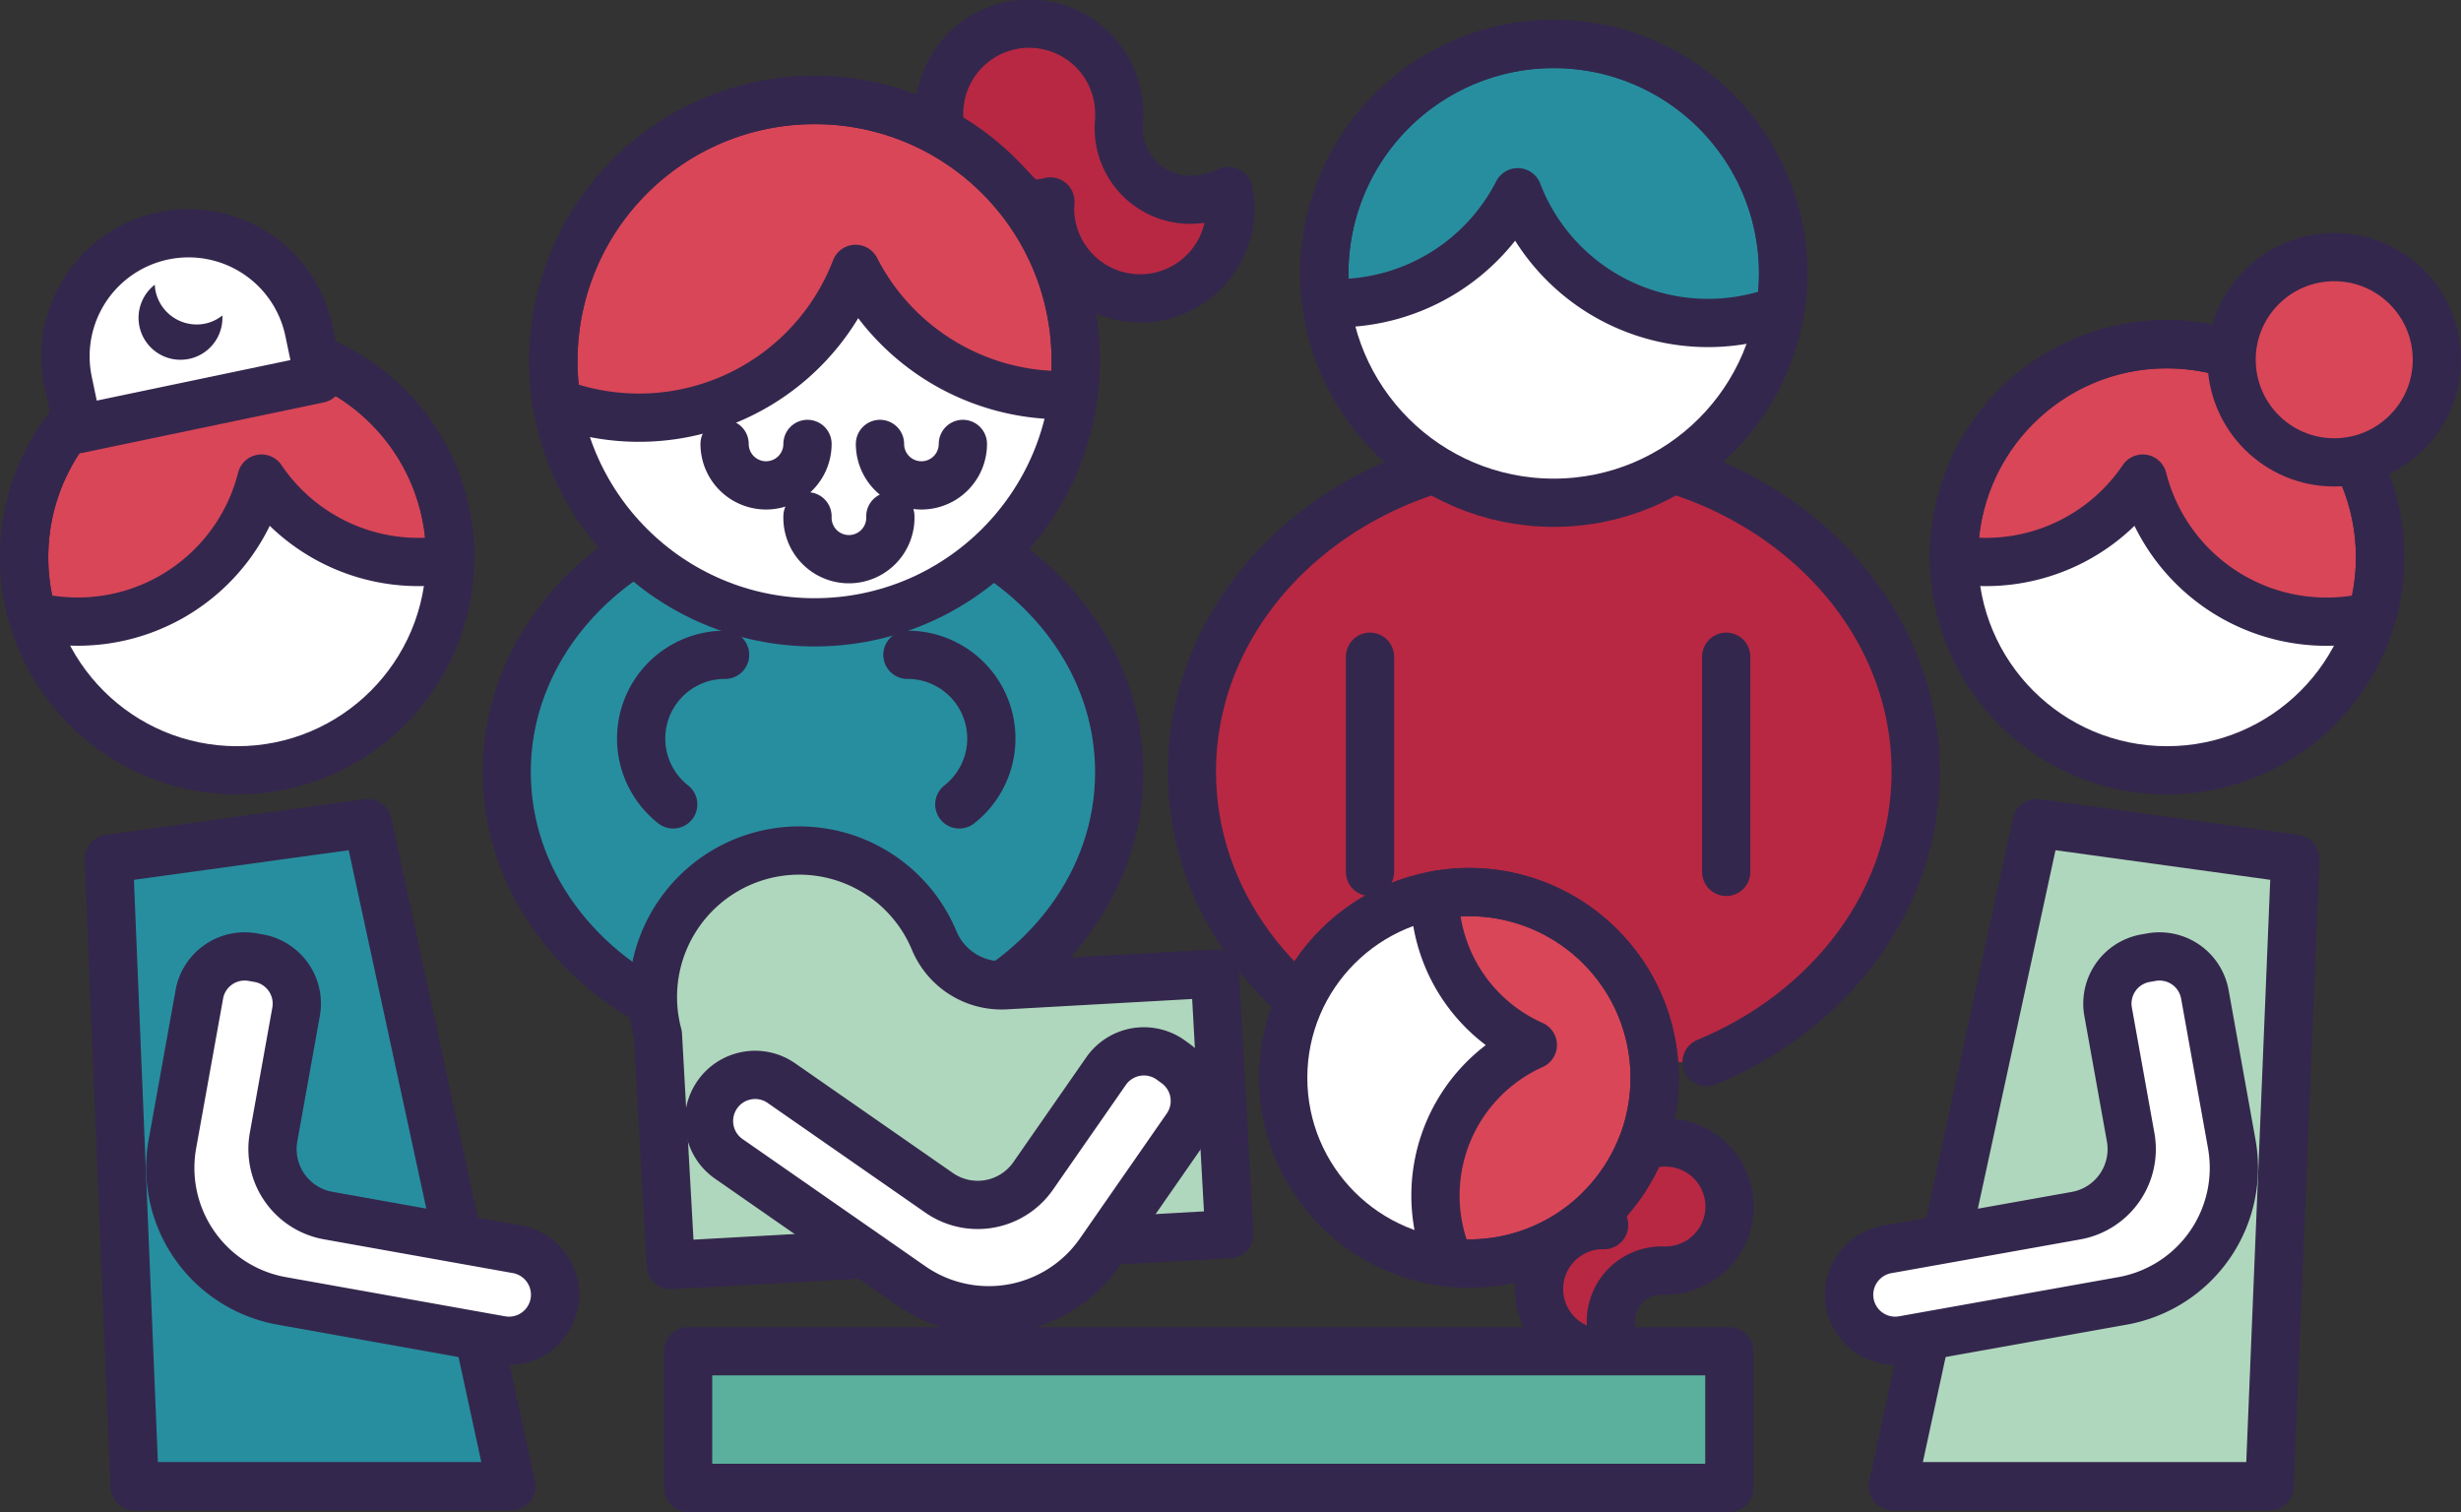 <svg xmlns="http://www.w3.org/2000/svg" viewBox="0 0 510 313.35"><rect x="0" y="0" width="510" height="313.35" fill="#333333" stroke="none"/><defs><style>.cls-1{fill:#278e9f;}.cls-2{fill:none;stroke:#34274d;stroke-linecap:round;stroke-linejoin:round;stroke-width:10px;}.cls-3{fill:#fff;}.cls-4{fill:#b82843;}.cls-5{fill:#d94658;}.cls-6{fill:#afd7bd;}.cls-7{fill:#34274d;}.cls-8{fill:#5ab09d;}</style></defs><title>Asset 72</title><g id="Layer_2" data-name="Layer 2"><g id="Layer_1-2" data-name="Layer 1"><path class="cls-1" d="M195.27,211c21.66-8.95,36.67-28.4,36.67-50.95,0-31-28.43-56.21-63.49-56.21S105,129,105,160c0,22.55,15,42,36.67,50.95"/><path class="cls-2" d="M195.27,211c21.66-8.95,36.67-28.4,36.67-50.95,0-31-28.43-56.21-63.49-56.21S105,129,105,160c0,22.55,15,42,36.67,50.95"/><circle class="cls-3" cx="168.8" cy="74.85" r="54.12"/><path class="cls-4" d="M254.59,39.56a18.63,18.63,0,0,1-8,1.83h-.21a14.82,14.82,0,0,1-14.48-16.11,19.05,19.05,0,0,0,0-2.93,18.66,18.66,0,0,0-37.28,1.31,18.56,18.56,0,0,0,1,6.08,54.37,54.37,0,0,1,17,12.55c.21,0,.42,0,.64,0a18.82,18.82,0,0,0,4.41-.54c0,.48-.06,1-.06,1.48a18.67,18.67,0,0,0,37.14,2.66A19,19,0,0,0,254.59,39.56Z"/><path class="cls-2" d="M254.59,39.56a18.63,18.63,0,0,1-8,1.83h-.21a14.82,14.82,0,0,1-14.48-16.11,19.05,19.05,0,0,0,0-2.93,18.66,18.66,0,0,0-37.28,1.31,18.56,18.56,0,0,0,1,6.08,54.37,54.37,0,0,1,17,12.55c.21,0,.42,0,.64,0a18.82,18.82,0,0,0,4.41-.54c0,.48-.06,1-.06,1.48a18.67,18.67,0,0,0,37.14,2.66A19,19,0,0,0,254.59,39.56Z"/><path class="cls-5" d="M168.8,20.73a54,54,0,0,1,53.65,61.11c-.77,0-1.55.06-2.33.06a48.08,48.08,0,0,1-42.81-26.18,48.1,48.1,0,0,1-61.94,27.72A54.1,54.1,0,0,1,168.8,20.73Z"/><path class="cls-2" d="M168.8,20.73a54,54,0,0,1,53.65,61.11c-.77,0-1.55.06-2.33.06a48.08,48.08,0,0,1-42.81-26.18,48.1,48.1,0,0,1-61.94,27.72A54.1,54.1,0,0,1,168.8,20.73Z"/><circle class="cls-2" cx="168.8" cy="74.85" r="54.12"/><path class="cls-2" d="M167.34,92a8.59,8.59,0,0,1-17.18,0m32.2,0a8.59,8.59,0,0,0,17.18,0m-32.2,15a8.59,8.59,0,1,0,17.17,0"/><path class="cls-2" d="M139.51,166.7a17.35,17.35,0,0,1,10.75-31"/><path class="cls-2" d="M198.8,166.7a17.35,17.35,0,0,0-10.75-31"/><path class="cls-4" d="M353.66,220.12C379.24,209.55,397,186.57,397,159.93c0-36.67-33.58-66.4-75-66.4s-75,29.73-75,66.4c0,26.64,17.73,49.62,43.32,60.19"/><path class="cls-2" d="M353.66,220.12C379.24,209.55,397,186.57,397,159.93c0-36.67-33.58-66.4-75-66.4s-75,29.73-75,66.4c0,26.64,17.73,49.62,43.32,60.19"/><circle class="cls-3" cx="321.98" cy="56.65" r="47.54"/><path class="cls-1" d="M322,9.11a47.53,47.53,0,0,0-47.14,53.68c.68,0,1.37.05,2.05.05a42.24,42.24,0,0,0,37.61-23A42.25,42.25,0,0,0,368.91,64.2a47,47,0,0,0,.61-7.55A47.54,47.54,0,0,0,322,9.11Z"/><path class="cls-2" d="M322,9.11a47.53,47.53,0,0,0-47.14,53.68c.68,0,1.37.05,2.05.05a42.24,42.24,0,0,0,37.61-23A42.25,42.25,0,0,0,368.91,64.2a47,47,0,0,0,.61-7.55A47.54,47.54,0,0,0,322,9.11Z"/><circle class="cls-2" cx="321.98" cy="56.65" r="47.54"/><line class="cls-2" x1="283.91" y1="180.69" x2="283.91" y2="136.1"/><line class="cls-2" x1="357.73" y1="180.69" x2="357.73" y2="136.1"/><path class="cls-1" d="M393.94,308.35c.2-.76,29.78-137.4,29.78-137.4l53.59,7.43-5.35,130Z"/><path class="cls-2" d="M392.28,308c.2-.75,29.78-137.39,29.78-137.39L475.65,178,470.3,308Z"/><path class="cls-6" d="M393.94,308.35c.2-.76,29.78-137.4,29.78-137.4l53.59,7.43-5.35,130Z"/><circle class="cls-3" cx="449.07" cy="115.49" r="44.15"/><path class="cls-5" d="M454.36,71.66a44,44,0,0,0-49.42,44.24c.62.11,1.25.2,1.88.28a39.23,39.23,0,0,0,37.23-17,39.28,39.28,0,0,0,47.46,28.52,44.61,44.61,0,0,0,1.39-6.9A44.14,44.14,0,0,0,454.36,71.66Z"/><path class="cls-2" d="M454.36,71.66a44,44,0,0,0-49.42,44.24c.62.11,1.25.2,1.88.28a39.23,39.23,0,0,0,37.23-17,39.28,39.28,0,0,0,47.46,28.52,44.61,44.61,0,0,0,1.39-6.9A44.14,44.14,0,0,0,454.36,71.66Z"/><circle class="cls-2" cx="449.07" cy="115.49" r="44.15"/><path class="cls-2" d="M392.28,308c.2-.75,29.78-137.39,29.78-137.39L475.65,178,470.3,308Z"/><path class="cls-3" d="M441.56,269.45a28,28,0,0,0,22.62-32.52l-5.57-31.05a9.55,9.55,0,0,0-11.09-7.71l-1.25.22a9.56,9.56,0,0,0-7.71,11.09l4.67,26a14,14,0,0,1-11.31,16.26l-39.17,7A9.54,9.54,0,0,0,385,269.89h0a9.54,9.54,0,0,0,11.08,7.71Z"/><path class="cls-2" d="M439.87,269.59a28,28,0,0,0,22.62-32.52l-5.57-31a9.55,9.55,0,0,0-11.09-7.71l-1.25.22a9.56,9.56,0,0,0-7.71,11.09l4.67,26a14,14,0,0,1-11.31,16.26l-39.17,7A9.55,9.55,0,0,0,383.35,270h0a9.54,9.54,0,0,0,11.08,7.71Z"/><circle class="cls-5" cx="483.73" cy="74.55" r="21.27"/><circle class="cls-2" cx="483.73" cy="74.55" r="21.27"/><circle class="cls-3" cx="305.22" cy="222.72" r="38.49"/><path class="cls-4" d="M336.27,279.4a13.15,13.15,0,0,1-1.62-5.63s0-.1,0-.15a10.53,10.53,0,0,1,10.87-10.91,13.16,13.16,0,0,0,2.07-.1,13.27,13.27,0,0,0-2.4-26.42,13.12,13.12,0,0,0-4.27,1,38.63,38.63,0,0,1-8.24,12.56c0,.16,0,.31,0,.46a13.25,13.25,0,0,0,.56,3.11c-.35,0-.7,0-1.05,0a13.27,13.27,0,1,0,4.09,26.09Z"/><path class="cls-5" d="M343.65,220.58a38.41,38.41,0,0,0-45.52-35.68c0,.55,0,1.1.05,1.66a34.21,34.21,0,0,0,20.29,29.36A34.21,34.21,0,0,0,301.23,261a39,39,0,0,0,6.13.15A38.5,38.5,0,0,0,343.65,220.58Z"/><path class="cls-6" d="M209.24,203.54l43.34-2.42,3,54-115.74,6.45-2.66-47.72a30.31,30.31,0,0,1,57.26-19.51A15.09,15.09,0,0,0,209.24,203.54Z"/><path class="cls-2" d="M335.46,280a13,13,0,0,1-1.62-5.62.92.92,0,0,1,0-.16,10.53,10.53,0,0,1,10.87-10.91,13.16,13.16,0,0,0,2.07-.1,13.27,13.27,0,1,0-6.68-25.44,38.42,38.42,0,0,1-8.24,12.55c0,.16,0,.31,0,.46a13.25,13.25,0,0,0,.56,3.11c-.35,0-.7,0-1.05,0A13.27,13.27,0,1,0,335.46,280Z"/><path class="cls-2" d="M342.83,221.22a38.49,38.49,0,0,0-40.57-36.29,39.92,39.92,0,0,0-4.94.61c0,.55,0,1.1.05,1.66a34.2,34.2,0,0,0,20.28,29.36,34.21,34.21,0,0,0-17.23,45.08,37.83,37.83,0,0,0,6.13.15A38.48,38.48,0,0,0,342.83,221.22Z"/><circle class="cls-2" cx="304.41" cy="223.36" r="38.49"/><path class="cls-2" d="M208.43,204.18l43.34-2.42,3,54L139,262.17l-2.66-47.71a30.35,30.35,0,0,1,25.82-38A30.3,30.3,0,0,1,193.63,195,15.12,15.12,0,0,0,208.43,204.18Z"/><path class="cls-3" d="M190.2,267.6a28,28,0,0,0,39-7l18-25.89a9.55,9.55,0,0,0-2.39-13.29l-1-.73a9.55,9.55,0,0,0-13.29,2.39l-15.11,21.71a14,14,0,0,1-19.49,3.5l-32.67-22.73a9.56,9.56,0,0,0-13.3,2.39h0a9.55,9.55,0,0,0,2.39,13.29Z"/><path class="cls-2" d="M188.9,266.51a28,28,0,0,0,39-7l18-25.9a9.55,9.55,0,0,0-2.39-13.29l-1-.73a9.56,9.56,0,0,0-13.3,2.39l-15.1,21.71a14,14,0,0,1-19.5,3.5l-32.67-22.72a9.54,9.54,0,0,0-13.29,2.38h0A9.55,9.55,0,0,0,151,240.14Z"/><path class="cls-1" d="M104.28,308.35c-.19-.76-29.77-137.4-29.77-137.4l-53.6,7.43,5.35,130Z"/><path class="cls-2" d="M105.94,308c-.2-.75-29.77-137.39-29.77-137.39L22.57,178l5.35,130Z"/><path class="cls-1" d="M104.28,308.35c-.19-.76-29.77-137.4-29.77-137.4l-53.6,7.43,5.35,130Z"/><circle class="cls-3" cx="49.15" cy="115.49" r="44.15"/><path class="cls-5" d="M43.86,71.66A44.14,44.14,0,0,1,93,110.2a42.24,42.24,0,0,1,.31,5.7c-.62.11-1.25.2-1.88.28a39.25,39.25,0,0,1-37.24-17A39.27,39.27,0,0,1,6.72,127.68a44.62,44.62,0,0,1-1.4-6.9A44.15,44.15,0,0,1,43.86,71.66Z"/><path class="cls-2" d="M43.86,71.66A44.14,44.14,0,0,1,93,110.2a42.24,42.24,0,0,1,.31,5.7c-.62.11-1.25.2-1.88.28a39.25,39.25,0,0,1-37.24-17A39.27,39.27,0,0,1,6.72,127.68a44.62,44.62,0,0,1-1.4-6.9A44.15,44.15,0,0,1,43.86,71.66Z"/><circle class="cls-2" cx="49.15" cy="115.49" r="44.15"/><path class="cls-2" d="M105.94,308c-.2-.75-29.77-137.39-29.77-137.39L22.57,178l5.35,130Z"/><path class="cls-3" d="M56.67,269.45A28,28,0,0,1,34,236.93l5.57-31.05a9.56,9.56,0,0,1,11.09-7.71l1.25.22a9.56,9.56,0,0,1,7.72,11.09l-4.68,26a14,14,0,0,0,11.32,16.26l39.17,7a9.54,9.54,0,0,1,7.71,11.08h0a9.55,9.55,0,0,1-11.09,7.71Z"/><path class="cls-2" d="M58.36,269.59a28,28,0,0,1-22.63-32.52l5.58-31a9.54,9.54,0,0,1,11.08-7.71l1.26.22a9.56,9.56,0,0,1,7.71,11.09l-4.67,26A14,14,0,0,0,68,251.91l39.17,7A9.56,9.56,0,0,1,114.88,270h0a9.55,9.55,0,0,1-11.09,7.71Z"/><path class="cls-3" d="M37.47,48.51h0A25.5,25.5,0,0,1,63,74V84.1a0,0,0,0,1,0,0H12a0,0,0,0,1,0,0V74A25.5,25.5,0,0,1,37.47,48.51Z" transform="translate(-12.79 9.08) rotate(-11.82)"/><path class="cls-2" d="M37.47,48.51h0A25.5,25.5,0,0,1,63,74V84.1a0,0,0,0,1,0,0H12a0,0,0,0,1,0,0V74A25.5,25.5,0,0,1,37.47,48.51Z" transform="translate(-12.79 9.08) rotate(-11.82)"/><path class="cls-7" d="M42.54,67.06a8.71,8.71,0,0,1-10.3-6.73A8.49,8.49,0,0,1,32.08,59a8.69,8.69,0,1,0,14,6.38A8.59,8.59,0,0,1,42.54,67.06Z"/><rect class="cls-8" x="142.6" y="280.03" width="215.78" height="28.32"/><rect class="cls-2" x="142.6" y="280.03" width="215.78" height="28.32"/></g></g></svg>